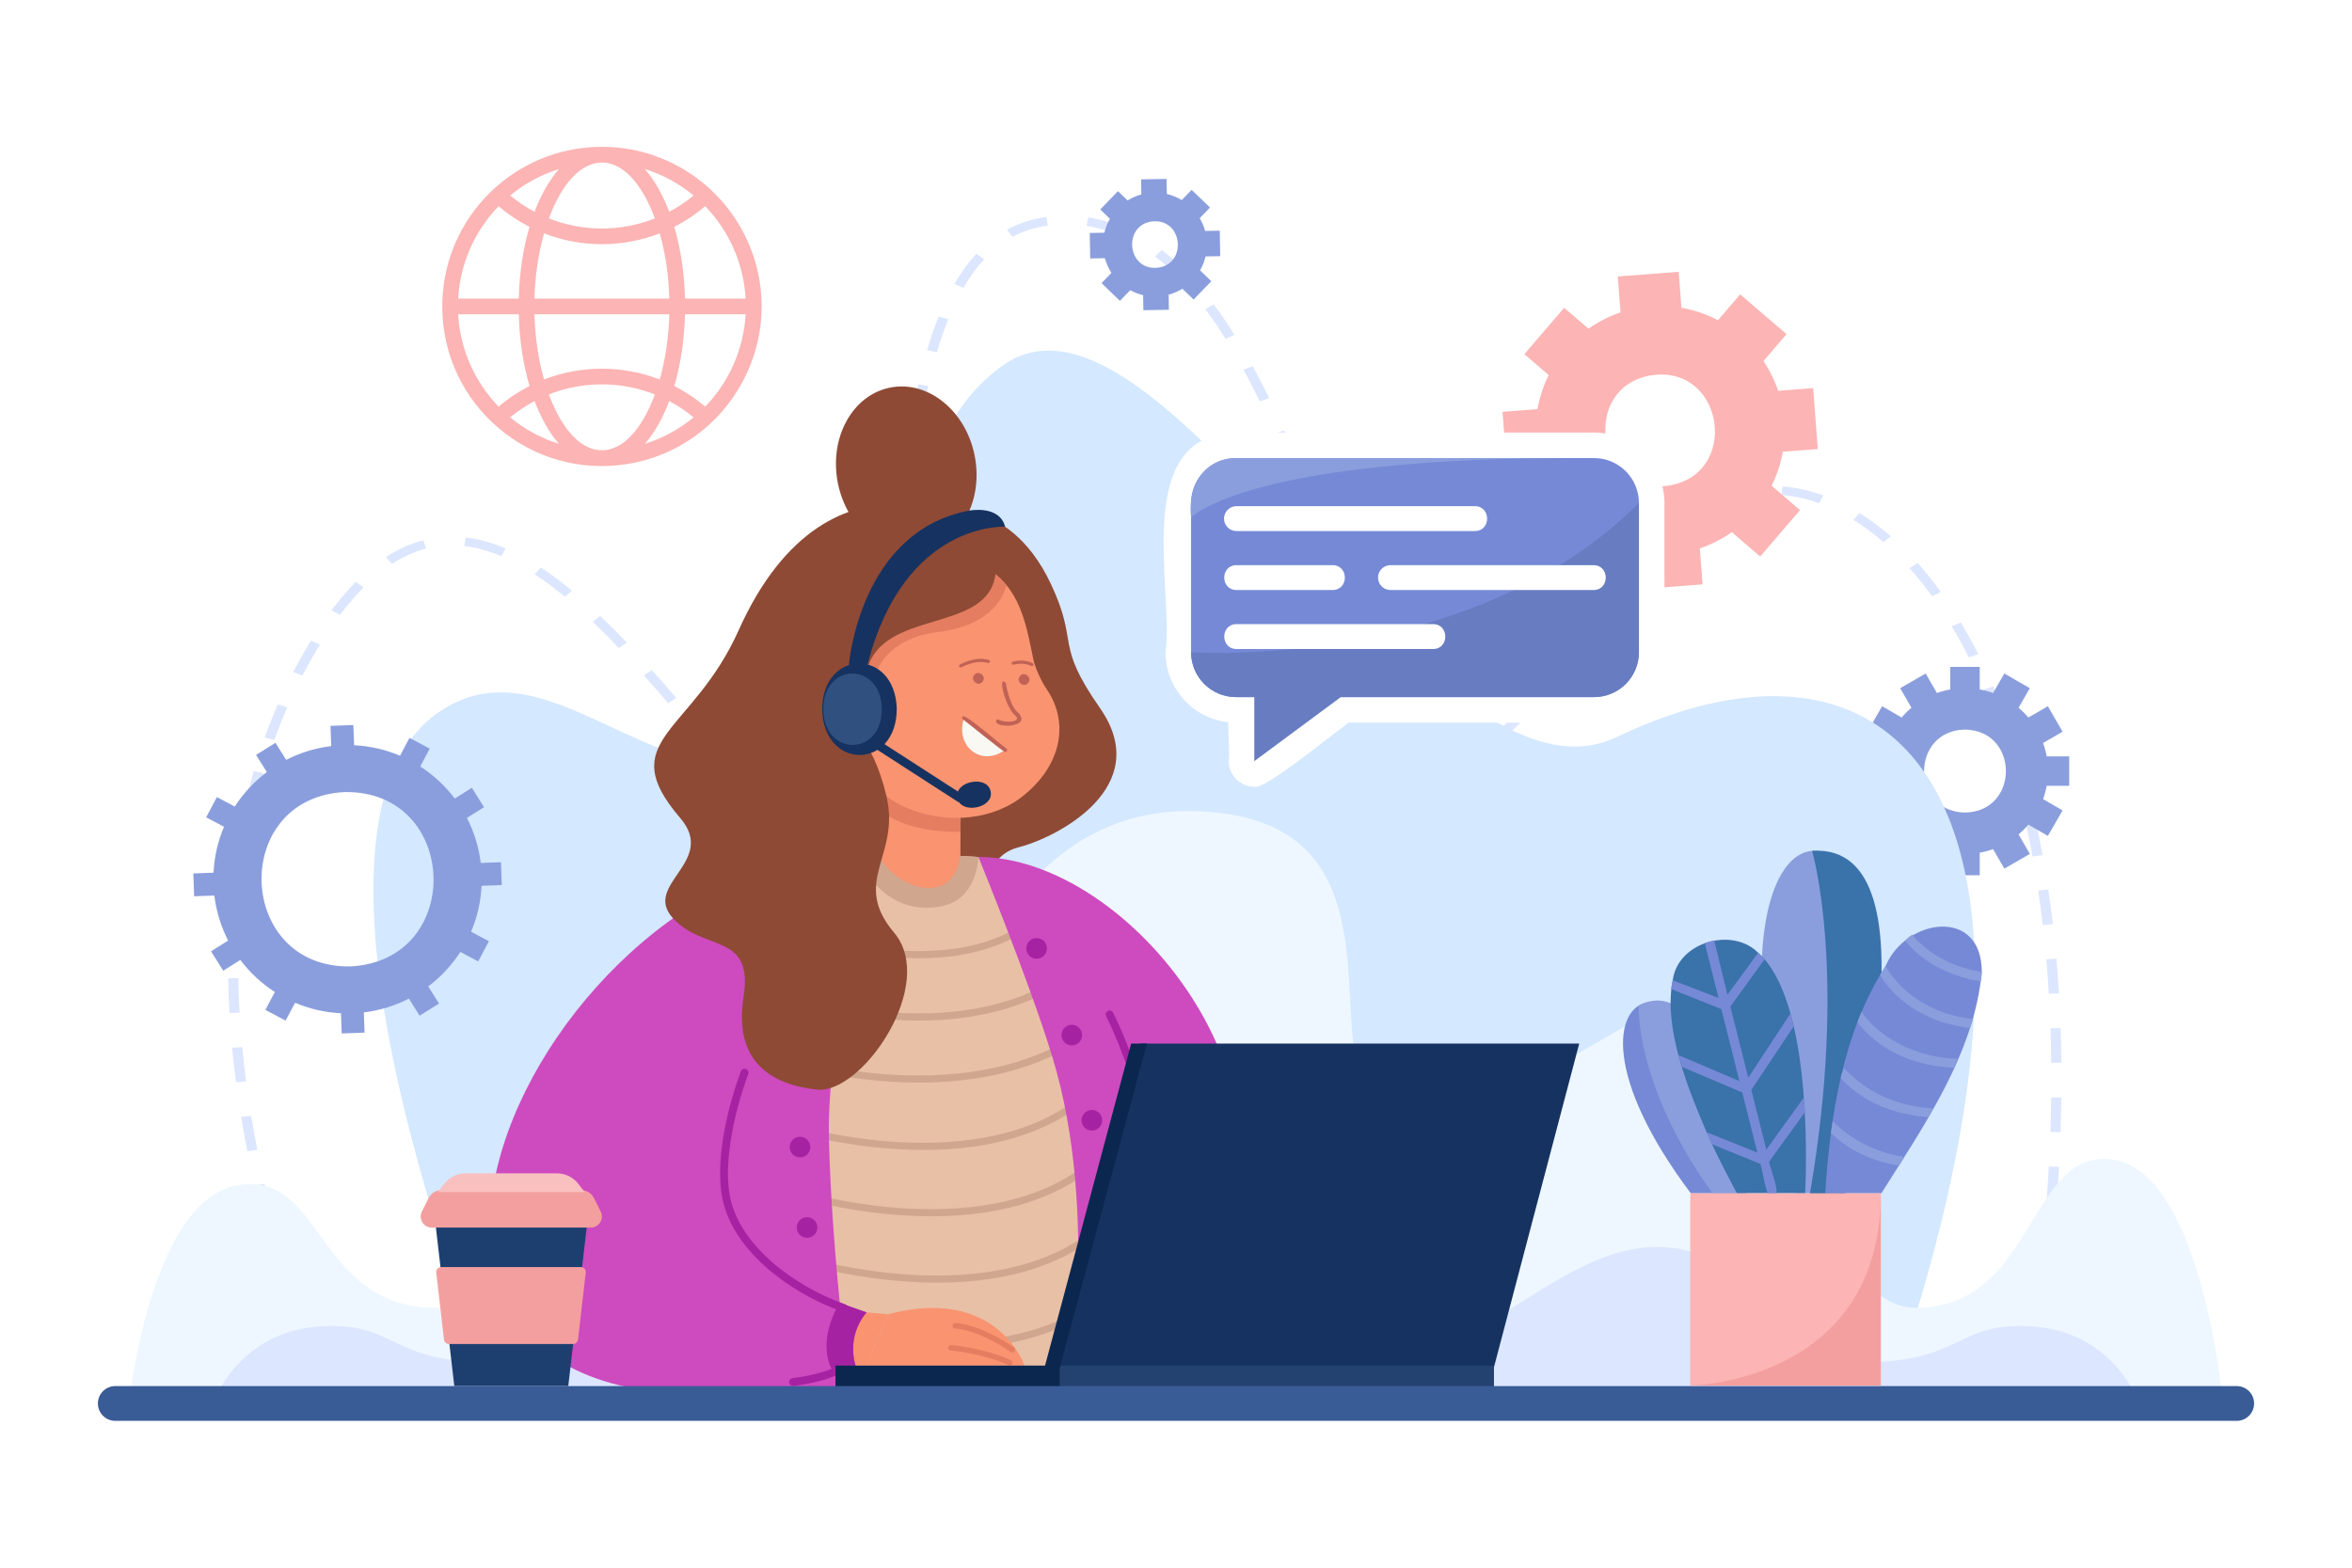 <svg xmlns="http://www.w3.org/2000/svg" xmlns:xlink="http://www.w3.org/1999/xlink" id="&#xD1;&#xEB;&#xEE;&#xE9;_1" x="0px" y="0px" viewBox="0 0 3000 2000" style="enable-background:new 0 0 3000 2000;" xml:space="preserve"><rect id="_x39_" style="fill:#FFFFFF;" width="3000" height="2000"></rect><g>	<g id="_x38_">		<path style="fill:#DCE6FF;" d="M389.867,1727.008c-5.279-13.754-10.502-28.006-15.523-42.358l12.376-3.13    c4.989,14.26,10.177,28.419,15.422,42.081L389.867,1727.008z M2603.833,1709.246l-12.814-1.345    c2.127-14.641,4.148-29.386,6.005-43.825l12.835,1.194C2607.995,1679.759,2605.968,1694.555,2603.833,1709.246z M360.09,1641.984    c-4.519-14.184-8.902-28.633-13.027-42.944l12.54-2.613c4.1,14.225,8.457,28.586,12.948,42.686L360.09,1641.984z     M2615.145,1621.22l-12.853-1.033c1.634-14.7,3.146-29.487,4.496-43.948l12.87,0.867    C2618.304,1591.624,2616.785,1606.465,2615.145,1621.22z M335.266,1555.844c-3.729-14.451-7.277-29.063-10.546-43.432    l12.676-2.084c3.248,14.279,6.775,28.802,10.481,43.163L335.266,1555.844z M2623.364,1532.932l-12.885-0.693    c1.093-14.69,2.052-29.507,2.848-44.04l12.897,0.511C2625.424,1503.303,2624.462,1518.182,2623.364,1532.932z M315.467,1468.764    c-2.871-14.628-5.529-29.379-7.9-43.844l12.787-1.515c2.356,14.368,4.996,29.02,7.848,43.552L315.467,1468.764z     M2628.195,1444.448l-12.906-0.319c0.504-14.755,0.851-29.588,1.032-44.088l12.911,0.116    C2629.049,1414.724,2628.701,1429.626,2628.195,1444.448z M301.087,1380.899c-1.925-14.775-3.6-29.636-4.98-44.168l12.869-0.884    c1.37,14.425,3.033,29.175,4.944,43.843L301.087,1380.899z M2616.374,1355.95c-0.152-14.766-0.482-29.594-0.981-44.075    l12.906-0.321c0.5,14.555,0.833,29.459,0.986,44.299L2616.374,1355.95z M292.722,1292.448    c-0.856-14.862-1.424-29.784-1.688-44.351l12.91-0.17c0.261,14.445,0.825,29.243,1.673,43.984L292.722,1292.448z     M2613.318,1267.839c-0.886-14.746-1.977-29.542-3.239-43.977l12.875-0.815c1.271,14.519,2.366,29.401,3.258,44.231    L2613.318,1267.839z M304.066,1203.927l-12.909-0.226c0.36-14.902,1.053-29.828,2.061-44.362l12.889,0.646    C305.109,1174.38,304.422,1189.163,304.066,1203.927z M2605.6,1179.973c-1.725-14.743-3.678-29.469-5.804-43.769l12.809-1.377    c2.141,14.395,4.107,29.219,5.844,44.059L2605.6,1179.973z M310.202,1116.158l-12.847-1.097    c1.754-14.846,3.892-29.684,6.355-44.103l12.777,1.578C314.051,1086.796,311.936,1101.473,310.202,1116.158z M2592.567,1092.603    c-2.686-14.651-5.635-29.246-8.765-43.38l12.688-2.032c3.156,14.247,6.128,28.957,8.835,43.721L2592.567,1092.603z     M1065.579,1091.054c-17.94-2.405-30.917-9.349-48.893-21.341l8.161-8.507c15.748,10.478,27.121,16.763,42.108,18.932    L1065.579,1091.054z M1110.375,1064.934l-11.498-4.993c5.91-9.841,11.135-23.497,15.53-40.589l12.613,2.344    C1122.324,1039.962,1116.879,1054.105,1110.375,1064.934z M978.794,1038.227c-10.285-9.739-21.277-20.948-33.603-34.267    l10.146-6.789c12.152,13.13,22.967,24.16,33.064,33.72L978.794,1038.227z M325.111,1029.223l-12.675-2.092    c3.345-14.653,7.129-29.264,11.249-43.427l12.534,2.636C332.151,1000.324,328.414,1014.752,325.111,1029.223z M2573.367,1006.128    c-3.823-14.5-7.948-28.874-12.259-42.724l12.483-2.809c4.353,13.984,8.515,28.496,12.373,43.132L2573.367,1006.128z     M1135.707,977.514l-12.805-1.401c1.983-13.104,3.76-27.454,5.433-43.87l12.863,0.948    C1139.509,949.76,1137.713,964.258,1135.707,977.514z M913.568,968.591c-10.495-12.052-21.381-24.791-30.76-35.785l10.451-6.446    c9.362,10.973,20.225,23.686,30.685,35.698L913.568,968.591z M1858.831,967.688c-10.055,0-19.921-2.554-29.322-7.592l6.884-9.288    c14.123,7.581,28.016,7.598,43.018,1.551l5.555,9.91C1876.096,965.865,1867.303,967.688,1858.831,967.688z M349.952,944.034    l-12.347-3.21c5.13-14.264,10.758-28.451,16.729-42.166l12.108,3.811C360.558,915.986,355.01,929.971,349.952,944.034z     M1927.186,933.568l-9.486-7.447c9.789-9.015,20.283-20.135,32.082-33.997l10.46,6.437    C1948.139,912.779,1937.327,924.23,1927.186,933.568z M1792.797,926.019c-8.356-10.96-16.636-23.868-25.314-39.458l11.67-4.696    c8.431,15.146,16.437,27.636,24.479,38.183L1792.797,926.019z M2546.843,921.158c-5.201-14.224-10.751-28.227-16.496-41.619    l12.13-3.762c5.815,13.557,11.432,27.729,16.695,42.122L2546.843,921.158z M852.209,897.015    c-11.813-13.727-21.657-24.996-30.981-35.465l10.293-6.628c9.368,10.518,19.252,21.833,31.108,35.61L852.209,897.015z     M1145.082,888.856l-12.885-0.709c0.979-12.862,1.975-27.319,3.044-44.196l12.892,0.591    C1147.062,861.458,1146.063,875.953,1145.082,888.856z M385.796,861.831l-11.812-4.432c7.087-13.649,14.641-27.052,22.667-40.159    l11.449,5.075C400.201,835.21,392.771,848.398,385.796,861.831z M1989.82,861.828l-10.789-6.032    c9.175-11.861,18.653-24.427,28.246-37.122l10.862,5.934C2008.523,837.336,1999.036,849.913,1989.82,861.828z M1746.699,845.592    c-5.848-12.473-11.891-26.081-18.475-41.602l12.144-3.725c6.536,15.405,12.529,28.902,18.324,41.261L1746.699,845.592z     M2511.354,838.745c-6.941-13.748-14.284-27.103-21.824-39.694l11.507-4.981c7.667,12.803,15.13,26.377,22.182,40.344    L2511.354,838.745z M789.35,826.763c-11.715-12.365-22.62-23.37-33.338-33.645l9.659-7.285    c10.854,10.406,21.889,21.541,33.734,34.042L789.35,826.763z M1150.82,800.257l-12.895-0.553    c0.87-14.667,1.734-29.341,2.656-44.273l12.894,0.576C1152.553,770.931,1151.689,785.597,1150.82,800.257z M2046.446,787.53    l-10.771-6.053c10.787-13.879,20.436-25.885,29.497-36.703l10.516,6.368C2066.715,761.855,2057.149,773.758,2046.446,787.53z     M433.704,784.431l-10.882-5.908c10.146-13.511,20.607-25.713,31.093-36.268l9.863,7.084    C453.661,759.523,443.543,771.33,433.704,784.431z M1710.985,762.097c-5.921-14.754-11.731-29.516-16.632-42.01l12.248-3.474    c4.895,12.477,10.695,27.216,16.604,41.938L1710.985,762.097z M720.512,761.329c-13.196-10.925-26.172-20.575-38.566-28.684    l7.874-8.7c12.789,8.367,26.146,18.299,39.699,29.518L720.512,761.329z M2464.462,760.859    c-9.251-12.836-18.952-24.977-28.831-36.084l10.297-6.622c10.133,11.392,20.073,23.831,29.542,36.97L2464.462,760.859z     M499.992,719.472l-7.831-8.728c15.419-10.001,31.466-17.213,47.695-21.436l3.778,10.498    C528.873,703.646,514.19,710.263,499.992,719.472z M2106.829,716.114l-10.03-6.912c12.108-12.703,23.582-23.635,35.076-33.418    l9.133,7.759C2129.834,693.055,2118.653,703.709,2106.829,716.114z M1156.368,711.797l-12.888-0.653    c1.118-15.957,2.228-30.449,3.393-44.302l12.878,0.783C1158.589,681.435,1157.482,695.884,1156.368,711.797z M639.26,709.499    c-16.111-6.817-31.958-11.168-47.1-12.932l1.753-10.877c16.537,1.927,33.729,6.63,51.1,13.981L639.26,709.499z M2402.417,691.753    c-12.429-10.828-25.3-20.386-38.252-28.408l7.602-8.874c13.534,8.382,26.956,18.346,39.89,29.614L2402.417,691.753z     M1677.884,678.078c-6.423-16.334-11.716-29.652-16.658-41.914l12.213-3.559c4.954,12.288,10.257,25.631,16.689,41.992    L1677.884,678.078z M2179.649,655.519l-7.4-8.995c15.879-9.446,31.917-16.441,47.67-20.791l3.987,10.441    C2209.372,640.188,2194.481,646.697,2179.649,655.519z M2320.527,642.07c-15.99-5.735-32.177-9.284-48.109-10.55l1.2-10.931    c17.248,1.37,34.719,5.194,51.926,11.365L2320.527,642.07z M1163.881,623.55l-12.861-0.971    c1.609-15.403,3.359-30.279,5.203-44.215l12.831,1.227C1167.222,593.443,1165.481,608.232,1163.881,623.55z M1644.048,594.409    c-6.239-14.807-12.118-28.342-17.974-41.378l12.062-3.917c5.888,13.108,11.798,26.713,18.067,41.592L1644.048,594.409z     M1175.627,535.817l-12.779-1.57c2.611-15.37,5.482-30.152,8.532-43.934l12.689,2.03    C1181.053,505.973,1178.212,520.599,1175.627,535.817z M1606.893,512.042c-6.938-14.189-13.93-27.765-20.786-40.35l11.716-4.614    c6.927,12.716,13.99,26.426,20.993,40.75L1606.893,512.042z M1195.033,449.383l-12.527-2.661    c4.504-15.33,9.468-29.77,14.756-42.919l12.216,3.552C1204.309,420.212,1199.448,434.352,1195.033,449.383z M1563.177,432.292    c-8.492-13.599-17.166-26.365-25.782-37.943l10.91-5.87c8.79,11.813,17.63,24.821,26.277,38.665L1563.177,432.292z     M1228.869,367.134l-11.578-4.859c8.478-14.606,17.879-27.52,27.944-38.385l10.142,6.793    C1245.868,340.948,1236.95,353.212,1228.869,367.134z M1507.803,358.743c-11.281-12.025-22.926-22.678-34.609-31.661l8.661-8.143    c12.199,9.38,24.325,20.469,36.042,32.958L1507.803,358.743z M1291.399,302.229l-6.961-9.246    c15.295-8.323,32.146-13.736,50.086-16.086l1.966,10.85C1320.339,289.863,1305.169,294.735,1291.399,302.229z M1432.457,302.222    c-15.04-6.894-30.707-11.608-46.565-14.009l2.264-10.809c17.212,2.607,34.179,7.705,50.429,15.154L1432.457,302.222z"></path>		<path style="fill:#FCB4B4;" d="M2318.593,572.852l-5.929-77.706l-44.612,3.404c-4.568-13.593-10.915-26.323-18.745-37.938    l29.446-34.311l-59.139-50.754l-28.338,33.02c-14.427-7.598-30.111-13.032-46.592-15.893l-3.501-45.886l-77.706,5.93l3.501,45.886    c-14.727,4.949-28.439,11.988-40.819,20.736l-31.065-26.66l-50.754,59.139l31.065,26.66    c-6.769,13.564-11.645,28.185-14.303,43.493l-44.612,3.404l5.93,77.707l44.612-3.404c5.329,15.856,13.079,30.535,22.779,43.641    l-28.338,33.02l59.14,50.754l29.446-34.311c12.668,5.977,26.213,10.319,40.343,12.772l3.501,45.886l77.707-5.93l-3.501-45.886    c14.727-4.949,28.439-11.988,40.819-20.736l36.206,31.073l50.754-59.139l-36.207-31.073c6.769-13.564,11.645-28.185,14.303-43.493    L2318.593,572.852z M2127.585,619.604c-92.375,12.596-112.038-127.344-20.084-140.979    C2199.871,466.029,2219.535,605.969,2127.585,619.604z"></path>		<path style="fill:#8A9EDD;" d="M2639.28,1002.475v-37.54h-28.752c-1.051-5.87-2.566-11.577-4.542-17.068l24.872-14.36    l-18.77-32.511l-24.905,14.379c-3.807-4.498-7.982-8.673-12.48-12.48l14.379-24.905l-32.51-18.77l-14.36,24.872    c-5.491-1.976-11.198-3.49-17.068-4.542v-28.752h-37.54v28.752c-5.869,1.051-11.576,2.566-17.067,4.542l-14.36-24.872    l-32.511,18.77l14.379,24.905c-4.499,3.808-8.673,7.982-12.48,12.48l-24.905-14.379l-18.77,32.511l24.873,14.36    c-1.976,5.491-3.491,11.198-4.542,17.068h-28.752v37.54h28.752c1.051,5.869,2.565,11.576,4.542,17.067l-24.873,14.36l18.77,32.51    l24.905-14.379c3.808,4.498,7.982,8.673,12.48,12.48l-14.379,24.905l32.511,18.77l14.36-24.872    c5.491,1.976,11.198,3.49,17.067,4.542v28.752h37.54v-28.752c5.87-1.051,11.577-2.566,17.068-4.542l14.36,24.872l32.51-18.77    l-14.379-24.905c4.499-3.807,8.673-7.982,12.48-12.48l24.905,14.379l18.77-32.51l-24.872-14.36    c1.976-5.491,3.49-11.198,4.542-17.067H2639.28z M2506.375,1036.628c-69.568-1.188-69.557-104.669,0.002-105.847    C2575.942,931.969,2575.932,1035.45,2506.375,1036.628z"></path>		<path style="fill:#D4E8FF;" d="M635.906,1786.329c0,0-301.806-724.182-75.512-878.256    c151.255-102.984,298.928,156.295,490.285,36.195c170.361-106.923,61.302-356.745,227.17-477.19    c204.006-148.139,544.774,587.343,784.174,473.251c376.584-179.47,606.802,103.651,345.3,847.321L635.906,1786.329z"></path>		<path style="fill:#EEF7FF;" d="M2693.441,1479.081c-107.142-13.504-97.443,189.436-250.167,189.436    c-139.635,0-214.356-453.407-367.586-361.191c-616.02,370.733-136.717-260.135-550.935-272.466    c-187.298-5.576-312.104,164.238-358.128,464.901c-66.715,271.81-221.434-207.314-380.658-162.766    c-101.195,28.312-89.605,331.522-229.24,331.522c-152.724,0-142.663-170.65-249.805-157.146    c-115.356,14.539-142.389,279.124-142.389,279.124h2670.936C2835.468,1790.495,2808.798,1493.62,2693.441,1479.081z"></path>		<path style="fill:#DCE6FF;" d="M2590.775,1692.08c-98.568-5.766-82.484,46.328-222.986,46.328    c-128.461,0-124.931-116.751-210.896-141.564c-158.308-45.694-288.821,185.57-350.196,69.503    c-116.569-307.975-456.55-462.422-613.395,0c-61.375,116.066-204.902-91.037-350.196-69.503    c-89.434,13.255-82.435,141.564-210.896,141.564c-140.502,0-124.418-52.094-222.986-46.328    c-106.125,6.208-137.823,98.415-137.823,98.415h2457.197C2728.599,1790.495,2696.9,1698.289,2590.775,1692.08z"></path>		<path style="fill:#8A9EDD;" d="M1556.398,326.823l-0.573-32.527l-18.674,0.329c-1.572-5.776-3.906-11.236-6.885-16.268    l13.109-13.579l-23.405-22.595l-12.616,13.068c-5.826-3.519-12.23-6.166-19.028-7.762l-0.338-19.208l-32.527,0.572l0.338,19.208    c-6.258,1.703-12.144,4.301-17.517,7.644l-12.294-11.869l-22.595,23.405l12.294,11.869c-3.152,5.487-5.541,11.461-7.023,17.775    l-18.674,0.329l0.572,32.527l18.674-0.329c1.833,6.738,4.704,13.044,8.426,18.743l-12.616,13.068l23.405,22.595l13.109-13.579    c5.133,2.8,10.672,4.94,16.5,6.308l0.338,19.208l32.527-0.572l-0.338-19.207c6.258-1.703,12.144-4.301,17.517-7.644l14.329,13.833    l22.595-23.405l-14.329-13.833c3.152-5.487,5.542-11.461,7.023-17.775L1556.398,326.823z M1475.658,341.638    c-38.803,2.992-43.578-55.805-4.925-59.24C1509.533,279.406,1514.309,338.203,1475.658,341.638z"></path>		<path style="fill:#8A9EDD;" d="M640.033,1129.142l-1.063-29.171l-25.781,0.939c-2.49-20.529-8.589-39.884-17.627-57.444    l21.831-13.688l-15.506-24.731l-21.852,13.701c-12.147-16.103-27.059-29.966-44.004-40.91l12.074-22.791l-25.794-13.665    l-12.062,22.769c-18.172-7.736-37.919-12.41-58.575-13.399l-0.939-25.781l-29.171,1.063l0.939,25.781    c-20.529,2.49-39.884,8.589-57.444,17.627l-13.688-21.831l-24.731,15.506l13.701,21.852    c-16.103,12.147-29.966,27.059-40.91,44.004l-22.791-12.074l-13.665,25.794l22.769,12.062    c-7.736,18.172-12.41,37.919-13.399,58.575l-25.78,0.939l1.063,29.171l25.781-0.939c2.49,20.529,8.589,39.884,17.627,57.444    l-21.831,13.687l15.506,24.731l21.851-13.7c12.148,16.103,27.059,29.966,44.004,40.909l-12.074,22.791l25.794,13.665    l12.062-22.769c18.171,7.736,37.918,12.41,58.574,13.399l0.939,25.781l29.171-1.063l-0.94-25.78    c20.529-2.49,39.884-8.589,57.444-17.627l13.688,21.831l24.731-15.506l-13.701-21.852c16.103-12.147,29.966-27.059,40.909-44.004    l22.791,12.074l13.665-25.794l-22.77-12.062c7.736-18.171,12.41-37.919,13.399-58.575L640.033,1129.142z M447.352,1232.904    c-146.26,2.83-154.16-214.594-8.1-222.395C585.508,1007.678,593.408,1225.103,447.352,1232.904z"></path>	</g>	<g id="_x37_">		<path style="fill:#8E4A35;" d="M1185.324,649.948c0,0,99.302-23.489,155.08,94.979c36.508,77.54,3.761,74.057,62.582,158.33    c70.214,100.596-54.17,165.089-103.754,177.67c-65.036,16.501-20.894,112.122-149.807,106.213    C1020.513,1181.231,734.978,741.041,1185.324,649.948z"></path>		<path style="fill:#CE4ABF;" d="M1247.978,1093.277c3.387,8.046,153.804,452.334,155.982,457.531    c63.347,81.312,138.657,69.529,138.657,69.529C1680.489,1391.227,1440.276,1093.277,1247.978,1093.277z"></path>		<path style="fill:#E8C0A6;" d="M1395.58,1567.378c0.71,30.57,28.29,181.59,4.42,203.12c0,0-572.61,34.39-575.05,0    c-16.129-365.523,183.683-549.883,294.44-685.24c0.02,0.03,105.59,6.61,105.59,6.67l23,1.35c52.8,72.71,136.1,212.06,161.04,277.7    C1434.07,1444.768,1393.78,1489.048,1395.58,1567.378z"></path>		<path style="fill:#D1A68F;" d="M1247.98,1093.278c0,0-1.02,48.42-39.32,60.67c-33.87,10.84-78.97,2.63-107.29-47.15    c6.5-7.6,12.54-14.77,18.02-21.54c0.02,0.03,105.59,6.61,105.59,6.67L1247.98,1093.278z"></path>		<g>			<path style="fill:#D1A68F;" d="M1171.666,1222.52c-26.816,0-55.708-2.792-86.215-8.346     c-67.324-12.254-120.041-34.066-120.566-34.285l3.465-8.307c0.517,0.216,52.482,21.703,118.887,33.77     c60.882,11.063,146.736,16.261,210-21.805l4.64,7.711c-29.106,17.514-65.016,27.779-106.732,30.513     C1187.514,1222.271,1179.68,1222.52,1171.666,1222.52z"></path>			<path style="fill:#D1A68F;" d="M1172.976,1302.012c-26.444,0-53.971-2.267-82.191-6.781     c-66.605-10.653-114.768-30.463-115.247-30.662l3.452-8.312c0.471,0.195,47.83,19.655,113.44,30.123     c60.314,9.622,148.869,13.4,228.227-23.238l3.772,8.172c-36.026,16.633-76.816,26.617-121.237,29.677     C1193.299,1301.672,1183.218,1302.012,1172.976,1302.012z"></path>			<path style="fill:#D1A68F;" d="M1172.026,1381.161c-22.272,0-45.288-1.374-68.866-4.121     c-72.971-8.503-126.871-27.52-127.407-27.711l3.022-8.478c0.528,0.188,53.636,18.908,125.64,27.273     c66.204,7.691,162.412,7.956,244.806-34.456l4.119,8.002c-37.35,19.226-80.477,31.58-128.183,36.721     C1208.019,1380.238,1190.271,1381.161,1172.026,1381.161z"></path>			<path style="fill:#D1A68F;" d="M1178.003,1467.034c-19.832,0-40.426-1.121-61.679-3.365     c-78.629-8.302-139.93-29.438-140.54-29.65l2.96-8.499c0.602,0.21,61.083,21.047,138.72,29.22     c71.281,7.504,172.063,5.569,247.376-46.259l5.103,7.414c-34.349,23.638-76.514,39.277-125.325,46.484     C1223.606,1465.481,1201.333,1467.034,1178.003,1467.034z"></path>			<path style="fill:#D1A68F;" d="M1188.148,1551.713c-19.831,0-40.427-1.121-61.681-3.365     c-78.629-8.302-139.93-29.438-140.54-29.651l2.961-8.499c0.602,0.21,61.083,21.048,138.72,29.221     c71.282,7.504,172.063,5.569,247.376-46.259l5.103,7.414c-34.349,23.638-76.514,39.277-125.325,46.484     C1233.75,1550.16,1211.479,1551.713,1188.148,1551.713z"></path>			<path style="fill:#D1A68F;" d="M1195.379,1636.391c-19.832,0-40.428-1.121-61.681-3.365     c-78.629-8.302-139.93-29.438-140.54-29.651l2.961-8.499c0.602,0.21,61.083,21.048,138.72,29.221     c71.283,7.504,172.063,5.569,247.377-46.259l5.103,7.414c-34.349,23.638-76.514,39.277-125.325,46.484     C1240.98,1634.838,1218.709,1636.391,1195.379,1636.391z"></path>			<path style="fill:#D1A68F;" d="M1203.612,1721.068c-19.832,0-40.428-1.121-61.681-3.365     c-78.629-8.302-139.93-29.438-140.54-29.651l2.961-8.499c0.602,0.21,61.083,21.048,138.72,29.221     c71.282,7.504,172.064,5.57,247.377-46.259l5.103,7.414c-34.349,23.638-76.514,39.277-125.325,46.484     C1249.213,1719.516,1226.942,1721.068,1203.612,1721.068z"></path>		</g>		<path style="fill:#CE4ABF;" d="M1247.978,1093.277c0,0,64.895,158.477,94.363,255.224c61.619,202.307,17.979,437.28,17.979,437.28    h177.702c0,0-64.888-437.28-156.529-549.11C1289.851,1124.842,1247.978,1093.277,1247.978,1093.277z"></path>		<path style="fill:#CE4ABF;" d="M1119.386,1085.261c0,0-65.369,217.283-62.065,367.41s28.799,344.681,28.799,344.681    l-177.716-6.858c0,0-78.128-318.428-10.723-459.104C965.085,1190.714,1119.386,1085.261,1119.386,1085.261z"></path>		<path style="fill:#F99370;" d="M1105.316,1674.289l27.135,2.424l-27.135,65.561l-14.013-0.083    C1091.303,1742.191,1070.399,1705.438,1105.316,1674.289z"></path>		<path style="fill:#A523A2;" d="M1462.938,1434.229c-2.27,0-4.324-1.556-4.864-3.861c-18.048-77.096-46.864-133.324-47.152-133.884    c-1.268-2.453-0.308-5.47,2.146-6.737c2.451-1.269,5.469-0.308,6.737,2.146c0.295,0.569,29.679,57.904,48.006,136.196    c0.629,2.688-1.04,5.379-3.729,6.008C1463.698,1434.186,1463.315,1434.229,1462.938,1434.229z"></path>		<path style="fill:#CE4ABF;" d="M1009.909,1769.292c12.866-3.255,69.302-23.481,81.394-27.101c0,0-12.985-35.956,14.013-67.902    c-419.674-131.115,14.07-589.027,14.07-589.027C680.66,1071.736,321.681,1873.948,1009.909,1769.292z"></path>		<path style="fill:#F99370;" d="M1306.702,1742.178c0,0-33.797-102.37-174.25-65.465l-27.135,65.561L1306.702,1742.178z"></path>		<path style="fill:#F99370;" d="M1225.27,1043.489l-0.306,48.411l0,0c-10.308,71.75-93.921,35.927-105.577-6.639l7.133-73.074    L1225.27,1043.489z"></path>		<path style="fill:#E57D61;" d="M1225.158,1061.183c-22.313,0.255-66.175-1.266-100.931-25.512c0,0,6.885-68.366,7.496-87.17    c1.038-33.801-0.505-47.913,22.281-68.293c30.3-25.788,81.748-5.866,85.88,34.402    C1242.052,933.868,1223.298,994.119,1225.158,1061.183z"></path>		<path style="fill:#F99370;" d="M1298.838,1020.075c-42.594,29.36-99.454,28.86-141.543,10.913    c-2.385-1.024-4.813-2.045-7.075-3.177c-90.308-43.906-88.697-195.186-34.727-265.133    c33.758-47.745,106.257-66.656,154.269-30.067c33.161,26.847,39.83,67.281,48.626,110.169    c2.944,11.293,9.864,26.618,17.423,37.612C1364.642,923.539,1353.646,980.272,1298.838,1020.075z"></path>		<path style="fill:#E57D61;" d="M1195.765,806.454c-81.245,9.927-84.632,73.409-84.632,73.409l-24.036-38.144l87.009-103.881    l70.105-18.942c15.631,5.115,28.94,14.592,39.342,27.41C1283.552,746.306,1277.011,796.527,1195.765,806.454z"></path>		<path style="fill:#F9F8F3;" d="M1282.057,956.749l-52.249-40.955C1217.647,949.986,1249.985,979.648,1282.057,956.749z"></path>		<path style="fill:#C16256;" d="M1253.359,869.631c5.549-6.901-5.418-15.458-10.762-8.396    C1237.048,868.137,1248.015,876.693,1253.359,869.631z"></path>		<path style="fill:#C16256;" d="M1311.52,871.142c5.549-6.901-5.418-15.458-10.762-8.396    C1295.21,869.647,1306.176,878.203,1311.52,871.142z"></path>		<path style="fill:#C16256;" d="M1282.056,959.331c-1.976,0.473-52.235-40.936-53.842-41.504c-1.122-0.878-1.317-2.502-0.438-3.624    c0.975-6.329,54.359,40.916,55.875,40.511C1285.59,956.123,1284.416,959.426,1282.056,959.331z"></path>		<path style="fill:#C16256;" d="M1285.412,925.868c-4.78-0.495-15.837-0.392-14.795-6.637c0.688-1.25,2.259-1.707,3.508-1.02    c7.951,4.689,29.79,2.8,21.047-5.201c-12.816-9.913-23.433-53.479-12.263-41.639c0.042,0.284,4.235,28.334,15.546,37.652    C1310.06,920.765,1296.384,925.544,1285.412,925.868z"></path>		<path style="fill:#8E4A35;" d="M1269.748,732.616c1.886-71.865-211.536-187.811-327.642,71.545    c-59.234,132.316-160.34,139.321-74.553,239.328c48.051,56.015-48.944,84.712-9.087,128.068    c39.857,43.356,102.889,17.555,89.964,100.381c-12.925,82.826,35.534,111.762,93.394,118.127    c57.861,6.365,153.973-134.66,98.636-200.197c-55.337-65.537,8.131-97.535-9.687-173.66    c-17.818-76.125-51.228-95.784-51.228-95.784l25.724-62.878C1122.755,775.532,1259.737,809.536,1269.748,732.616z"></path>		<path style="fill:#A523A2;" d="M1065.682,1754.804l25.621-12.613c0,0-12.985-35.956,14.013-67.902l-34.247-12.161    C1071.069,1662.128,1037.042,1714.071,1065.682,1754.804z"></path>		<path style="fill:#F99370;" d="M1058.687,910.143c12.016,53.079,76.481,38.706,64.989-14.431    C1111.66,842.635,1047.195,857.007,1058.687,910.143z"></path>		<path style="fill:#C16256;" d="M1075.876,920.95c1.648-0.178,2.759-1.88,2.243-3.46c-10.335-28.105,1.868-40.21,21.035-32.519    c3.207,1.288,5.17-3.81,1.907-4.997c-22.427-8.933-40.396,5.462-28.041,39.124C1073.411,920.341,1074.627,921.095,1075.876,920.95    z"></path>		<path style="fill:#C16256;" d="M1100.74,916.974c7.346-1.704-7.75-25.828-28.297-27.427c-1.464-0.091-2.738,1.042-2.823,2.517    c-0.085,1.474,1.041,2.737,2.516,2.821C1093.109,896.855,1095.292,916.656,1100.74,916.974z"></path>					<ellipse transform="matrix(0.982 -0.191 0.191 0.982 -93.037 231.641)" style="fill:#8E4A35;" cx="1155.45" cy="598.584" rx="88.941" ry="106.26"></ellipse>		<path style="fill:#A523A2;" d="M1076.404,1673.689c-0.545,0-1.101-0.09-1.645-0.279c-35.904-12.509-70.727-32.781-98.051-57.084    c-31.729-28.219-51.136-60.014-56.124-91.947c-10.542-67.501,23.091-154.138,24.528-157.792c1.01-2.57,3.913-3.836,6.482-2.824    c2.57,1.01,3.835,3.912,2.825,6.482c-0.342,0.87-34.076,87.795-23.956,152.591c10.181,65.188,83.641,118.854,147.585,141.131    c2.607,0.908,3.985,3.759,3.077,6.366C1080.407,1672.396,1078.473,1673.689,1076.404,1673.689z"></path>		<path style="fill:#A523A2;" d="M1011.547,1768.14c-2.517,0-4.682-1.895-4.963-4.454c-0.302-2.744,1.679-5.214,4.423-5.516    c0.407-0.045,40.914-4.625,59.747-17.073c2.304-1.524,5.405-0.891,6.929,1.414c1.522,2.304,0.889,5.405-1.414,6.928    c-20.855,13.785-62.411,18.479-64.169,18.671C1011.914,1768.13,1011.729,1768.14,1011.547,1768.14z"></path>		<path style="fill:#E57D61;" d="M1291.306,1725.563c-0.687,0-1.381-0.201-1.988-0.622c-42.319-29.278-70.717-30.042-71-30.046    c-1.929-0.029-3.475-1.614-3.451-3.544c0.024-1.917,1.582-3.456,3.495-3.456c0.012,0,0.023,0,0.035,0    c1.229,0.013,30.615,0.648,74.904,31.29c1.59,1.1,1.987,3.279,0.887,4.869C1293.507,1725.037,1292.416,1725.563,1291.306,1725.563    z"></path>		<path style="fill:#E57D61;" d="M1288.062,1741.875c-0.474,0-0.955-0.097-1.416-0.301c-34.751-15.39-73.783-18.574-74.173-18.604    c-1.927-0.149-3.368-1.833-3.218-3.76c0.15-1.928,1.839-3.389,3.759-3.219c1.641,0.127,40.586,3.292,76.467,19.183    c1.767,0.783,2.565,2.85,1.783,4.617C1290.686,1741.098,1289.405,1741.875,1288.062,1741.875z"></path>					<ellipse transform="matrix(0.16 -0.987 0.987 0.16 -83.731 2321.689)" style="fill:#A523A2;" cx="1322.544" cy="1210.052" rx="13.173" ry="13.173"></ellipse>					<ellipse transform="matrix(0.707 -0.707 0.707 0.707 -533.259 1353.668)" style="fill:#A523A2;" cx="1367.392" cy="1320.534" rx="13.173" ry="13.173"></ellipse>					<ellipse transform="matrix(0.707 -0.707 0.707 0.707 -602.616 1403.611)" style="fill:#A523A2;" cx="1393" cy="1429.228" rx="13.173" ry="13.173"></ellipse>					<ellipse transform="matrix(0.16 -0.987 0.987 0.16 -586.327 2236.388)" style="fill:#A523A2;" cx="1020.233" cy="1462.535" rx="13.173" ry="13.173"></ellipse>					<ellipse transform="matrix(0.231 -0.973 0.973 0.231 -732.26 2205.794)" style="fill:#A523A2;" cx="1029.359" cy="1566.159" rx="13.173" ry="13.173"></ellipse>		<path style="fill:#C16256;" d="M1225.271,851.608c-0.699,0-1.377-0.367-1.744-1.019c-0.542-0.962-0.202-2.182,0.76-2.724    c0.827-0.466,20.439-11.344,37.088-5.813c1.048,0.348,1.615,1.481,1.267,2.529c-0.349,1.049-1.482,1.613-2.529,1.267    c-14.984-4.978-33.675,5.396-33.862,5.502C1225.941,851.525,1225.604,851.608,1225.271,851.608z"></path>		<path style="fill:#C16256;" d="M1316.232,849.906c-0.316,0-0.637-0.075-0.937-0.234c-10.006-5.316-22.19-1.742-22.312-1.706    c-1.06,0.32-2.173-0.28-2.493-1.335c-0.319-1.056,0.275-2.171,1.331-2.493c0.561-0.17,13.859-4.103,25.35,2.001    c0.975,0.518,1.346,1.729,0.828,2.705C1317.641,849.521,1316.948,849.906,1316.232,849.906z"></path>		<path style="fill:#163260;" d="M1048.651,905.545c2.422,77.801,95.22,76.326,95.177-1.505    C1141.405,826.241,1048.607,827.716,1048.651,905.545z"></path>		<path style="fill:#30507F;" d="M1050.094,905.383c1.255,60.72,75.325,59.546,74.656-1.181    C1123.495,843.484,1049.425,844.658,1050.094,905.383z"></path>		<path style="fill:#163260;" d="M1263.57,1009.762c-3.165-18.583-35.723-14.999-41.787,0.023l-98.428-63.515l-5.975,9.258    l105.233,67.909l0.608-0.142C1232.684,1037.775,1267.712,1029.124,1263.57,1009.762z"></path>		<path style="fill:#163260;" d="M1282.057,671.997c0,0-127.994-7.574-175.375,175.175l-10.622,6.032l-13.234-5.281    c0,0,13.412-169.844,153.052-196.46C1235.879,651.463,1274.724,643.638,1282.057,671.997z"></path>	</g>	<path id="_x36_" style="fill:#FCB4B4;" d="M953.921,308.426C918.187,227.906,833.885,178.1,743.668,188.739   c-101.201,11.938-179.552,97.924-179.552,202.199c0,125.71,112.829,221.476,237.144,200.855   C931.807,570.139,1008.024,430.338,953.921,308.426z M951.055,380.938h-77.321c-0.801-32.613-5.515-63.846-13.683-91.528   c14.133-7.2,27.346-16.015,39.454-26.312C930.229,294.809,948.625,336.88,951.055,380.938z M822.458,566.241   c13.63-15.527,23.799-35.174,31.148-54.573c11.041,5.852,21.45,12.797,31.094,20.784   C866.269,547.719,845.154,559.178,822.458,566.241z M650.752,532.452c9.644-7.987,20.052-14.931,31.092-20.783   c7.346,19.392,17.515,39.043,31.146,54.571C690.919,559.36,669.73,548.169,650.752,532.452z M700.132,503.217   c43.163-17.126,91.945-17.157,135.185-0.001C800.256,598.116,735.272,598.328,700.132,503.217z M841.506,484.158   c-45.883-17.878-99.063-18.896-147.563,0.001c-7.036-24.783-11.414-53.172-12.214-83.22H853.72   C852.92,430.986,848.542,459.374,841.506,484.158z M681.729,380.938c0.8-30.048,5.177-58.437,12.214-83.22   c47.167,18.378,100.296,18.417,147.563,0.001c7.036,24.783,11.413,53.171,12.214,83.219H681.729z M712.989,215.636   c-13.628,15.526-23.797,35.172-31.146,54.571c-11.04-5.852-21.448-12.797-31.092-20.783   C669.156,234.18,690.217,222.735,712.989,215.636z M884.7,249.424c-9.645,7.987-20.053,14.932-31.094,20.784   c-7.348-19.397-17.516-39.045-31.147-54.573C845.244,222.752,866.217,234.124,884.7,249.424z M835.317,278.66   c-43.165,17.126-91.948,17.155-135.185-0.001C735.073,184.085,800.039,183.172,835.317,278.66z M635.948,263.098   c12.106,10.296,25.318,19.11,39.451,26.311c-8.169,27.682-12.883,58.915-13.684,91.529h-77.318   C586.827,336.88,605.222,294.809,635.948,263.098z M584.398,400.938h77.318c0.801,32.614,5.515,63.847,13.684,91.529   c-14.133,7.2-27.345,16.015-39.451,26.311C605.223,487.068,586.827,444.996,584.398,400.938z M899.504,518.778   c-12.106-10.296-25.319-19.111-39.454-26.312c8.169-27.682,12.883-58.915,13.684-91.529h77.321   C948.625,444.996,930.229,487.067,899.504,518.778z"></path>	<g id="_x35_">		<polygon style="fill:#163260;" points="1905.564,1744.234 1342.34,1744.234 1454.479,1331.391 2014.299,1331.391   "></polygon>		<rect x="1342.34" y="1742.191" style="fill:#234270;" width="563.224" height="28.035"></rect>		<polygon style="fill:#0B274F;" points="1462.942,1331.391 1442.792,1331.391 1332.958,1742.191 1065.672,1742.191     1065.672,1770.226 1351.719,1770.226 1351.719,1745.149   "></polygon>	</g>	<g id="_x34_">		<polygon style="fill:#1D3F70;" points="724.835,1768.318 579.471,1768.318 551.833,1530.266 752.473,1530.266   "></polygon>		<path style="fill:#F49F9F;" d="M753.544,1566.109H550.762c-10.539,0-17.387-11.1-12.657-20.519l8.577-17.081    c3.158-6.289,9.594-10.259,16.631-10.259h177.68c7.038,0,13.473,3.97,16.631,10.259l8.577,17.081    C770.931,1555.009,764.084,1566.109,753.544,1566.109z"></path>		<path style="fill:#F9C0C0;" d="M745.621,1520.795H558.685l7.581-10.044c6.601-8.745,16.923-13.886,27.88-13.886H710.16    c10.957,0,21.279,5.141,27.88,13.886L745.621,1520.795z"></path>		<path style="fill:#F49F9F;" d="M730.974,1714.646H572.605c-3.211,0-5.912-2.407-6.28-5.597l-9.871-85.516    c-0.433-3.754,2.501-7.046,6.28-7.046h178.112c3.779,0,6.713,3.293,6.28,7.046l-9.872,85.516    C736.885,1712.239,734.185,1714.646,730.974,1714.646z"></path>	</g>	<path id="_x33_" style="fill:#395B96;" d="M147.046,1812.672h2705.908c12.248,0,22.177-9.929,22.177-22.177v0   c0-12.248-9.929-22.177-22.177-22.177H147.046c-12.248,0-22.177,9.929-22.177,22.177v0   C124.869,1802.743,134.798,1812.672,147.046,1812.672z"></path>	<g id="_x32__3_">		<path style="fill:#FFFFFF;" d="M2033.187,551.812c0,0-456.687,0-456.69,0.001c-134.035,2.678-79.28,197.355-89.858,280.254    c0,46.275,34.983,84.364,79.941,89.304c0.339,20.749,1.948,41.194,0.687,49.679c-0.353,17.563,15.122,32.917,32.59,32.594    c12.344,4.62,92.132-60.901,120.388-81.716c134.994,0,312.941,0,312.941,0c49.629,0,89.86-40.232,89.86-89.861V641.672    C2123.048,592.044,2082.816,551.812,2033.187,551.812z"></path>		<path style="fill:#7689D6;" d="M2090.451,641.666v190.405c0,31.628-25.643,57.258-57.258,57.258h-456.699    c-31.615,0-57.258-25.63-57.258-57.258V641.666c0-31.615,25.643-57.258,57.258-57.258h456.699    C2064.808,584.408,2090.451,610.051,2090.451,641.666z"></path>		<path style="fill:#677CC1;" d="M1519.236,832.071c0,31.628,25.643,57.258,57.258,57.258h23.373v81.726l110.346-81.726h322.98    c31.615,0,57.258-25.63,57.258-57.258V641.666C1874.849,857.282,1519.236,832.071,1519.236,832.071z"></path>		<path style="fill:#FFFFFF;" d="M1881.278,677.485h-304.187c-8.758,0-15.858-7.1-15.858-15.858c0-8.758,7.1-15.858,15.858-15.858    h304.187C1901.919,645.844,1902.092,677.393,1881.278,677.485z"></path>		<path style="fill:#FFFFFF;" d="M1699.802,752.727h-122.711c-20.701-0.085-20.767-31.625,0.001-31.716c-0.001,0,122.71,0,122.71,0    C1720.503,721.097,1720.568,752.636,1699.802,752.727z"></path>		<path style="fill:#FFFFFF;" d="M2032.597,752.727h-259.042c-8.758,0-15.858-7.1-15.858-15.858s7.1-15.858,15.858-15.858h259.042    C2053.253,721.088,2053.398,752.635,2032.597,752.727z"></path>		<path style="fill:#FFFFFF;" d="M1827.948,827.969h-250.857c-20.66-0.077-20.799-31.624,0.001-31.715c-0.001,0,250.856,0,250.856,0    C1848.608,796.331,1848.747,827.877,1827.948,827.969z"></path>		<path style="fill:#8A9EDD;" d="M2006.483,584.408c-385.012,0-474.466,64.202-487.247,75.524    c-4.753-37.997,15.75-75.229,57.26-75.524C1576.494,584.408,2006.483,584.408,2006.483,584.408z"></path>	</g>	<g id="_x31_">		<g>			<path style="fill:#8A9EDD;" d="M2353.674,1522.374h-62.659C2114.284,875.423,2535.999,1007.68,2353.674,1522.374z"></path>			<path style="fill:#3A72AA;" d="M2353.674,1522.374c0,0-46.914,11.089-45.007,0c48.544-282.268,2.666-436.897,2.666-436.897     C2482.01,1074.025,2353.674,1522.374,2353.674,1522.374z"></path>		</g>		<g>			<path style="fill:#7689D6;" d="M2527.791,1240.09c-9.514,103.922-74.328,196.9-128.121,282.261h-71.561     c6.355-98.421,22.288-205.153,77.02-289.934C2430.616,1171.54,2527.948,1156.697,2527.791,1240.09z"></path>			<path style="fill:#8A9EDD;" d="M2527.791,1240.09c0,3.837-1.139,11.952-1.139,11.952c-50.903-8.115-80.7-32.609-96.734-51.79     c2.844-3.388,5.71-5.677,8.907-7.89C2453.48,1209.871,2481.215,1232.516,2527.791,1240.09z"></path>			<path style="fill:#8A9EDD;" d="M2516.725,1300.044c-1.18,3.738-2.459,7.574-3.835,11.41     c-72.765-8.845-104.682-50.472-114.842-67.676c2.213-3.836,4.623-7.623,7.082-11.361     C2411.907,1245.8,2444.463,1292.203,2516.725,1300.044z"></path>			<path style="fill:#8A9EDD;" d="M2497.199,1350.9c-1.673,3.738-3.393,7.525-5.115,11.263     c-69.2-3.148-106.382-36.297-122.908-58.085c1.673-4.427,3.394-8.853,5.263-13.181     C2387.936,1311.574,2428.811,1348.45,2497.199,1350.9z"></path>			<path style="fill:#8A9EDD;" d="M2465.821,1414.149c-2.066,3.738-4.082,7.377-6.098,11.017     c-57.495-4.23-92.675-28.513-111.905-49.613c0.614-4.966,2.964-8.62,4.046-12.899     C2372.91,1384.072,2405.366,1410.263,2465.821,1414.149z"></path>			<path style="fill:#8A9EDD;" d="M2429.228,1476.07c-2.36,3.738-4.672,7.427-6.983,11.066     c-42.887-6.984-70.528-25.771-86.906-41.805c0.688-5.016,1.378-10.033,2.213-15.099     C2352.503,1445.97,2384.768,1469.529,2429.228,1476.07z"></path>		</g>		<g>			<path style="fill:#7689D6;" d="M2227.384,1522.374h-70.756C1933.994,1225.898,2209.534,1168.719,2227.384,1522.374z"></path>			<path style="fill:#8A9EDD;" d="M2227.384,1522.374h-43.006c-77.421-107.932-94.258-196.539-94.343-239.34     C2191.048,1229.17,2227.611,1522.142,2227.384,1522.374z"></path>		</g>		<g>			<path style="fill:#3A72AA;" d="M2302.534,1522.351h-86.907c1.551,3.697-27.703-51.267-38.805-77.955h-0.049     c-24.137-56.755-55.477-133.243-43.086-194.518c6.908-48.417,76.047-67.511,108.844-34.427     C2307.233,1272.778,2305.193,1462.798,2302.534,1522.351z"></path>			<path style="fill:#7689D6;" d="M2302.091,1418.969c-0.377-6.053-0.709-12.485-1.279-18.689l-47.855,66.348l-19.133-76.135     l54.003-81.005c-1.237-5.603-2.644-10.973-4.18-16.378l-53.756,81.792l-22.772-90.694l43.577-60.348     c-2.558-3.049-5.312-5.902-8.165-8.41l-39.199,53.659l-16.771-69.151c-4.179,0.742-8.359,1.811-12.148,3.099l17.607,70.036     l-58.478-22.427c-0.88,3.52-1.51,7.25-1.968,11.116l64.036,25.624l23.068,91.825l-77.611-33.051     c1.278,4.98,2.736,9.945,4.229,14.903l77.021,32.657l19.279,76.775l-64.823-26.116c2.221,5.568,4.797,10.535,7.033,15.493     l61.429,24.935c3.086,5.22,6.525,44.499,15.539,43.528c14.357,0.615-4.882-40.832-4.03-46.626l45.347-62.659     C2302.091,1419.018,2302.091,1419.018,2302.091,1418.969z"></path>		</g>		<g>			<rect x="2155.898" y="1522.362" style="fill:#FCB4B4;" width="243.068" height="245.353"></rect>			<path style="fill:#F49F9F;" d="M2398.966,1522.362v245.353h-243.068C2155.898,1767.715,2398.966,1763.919,2398.966,1522.362z"></path>		</g>	</g></g></svg>